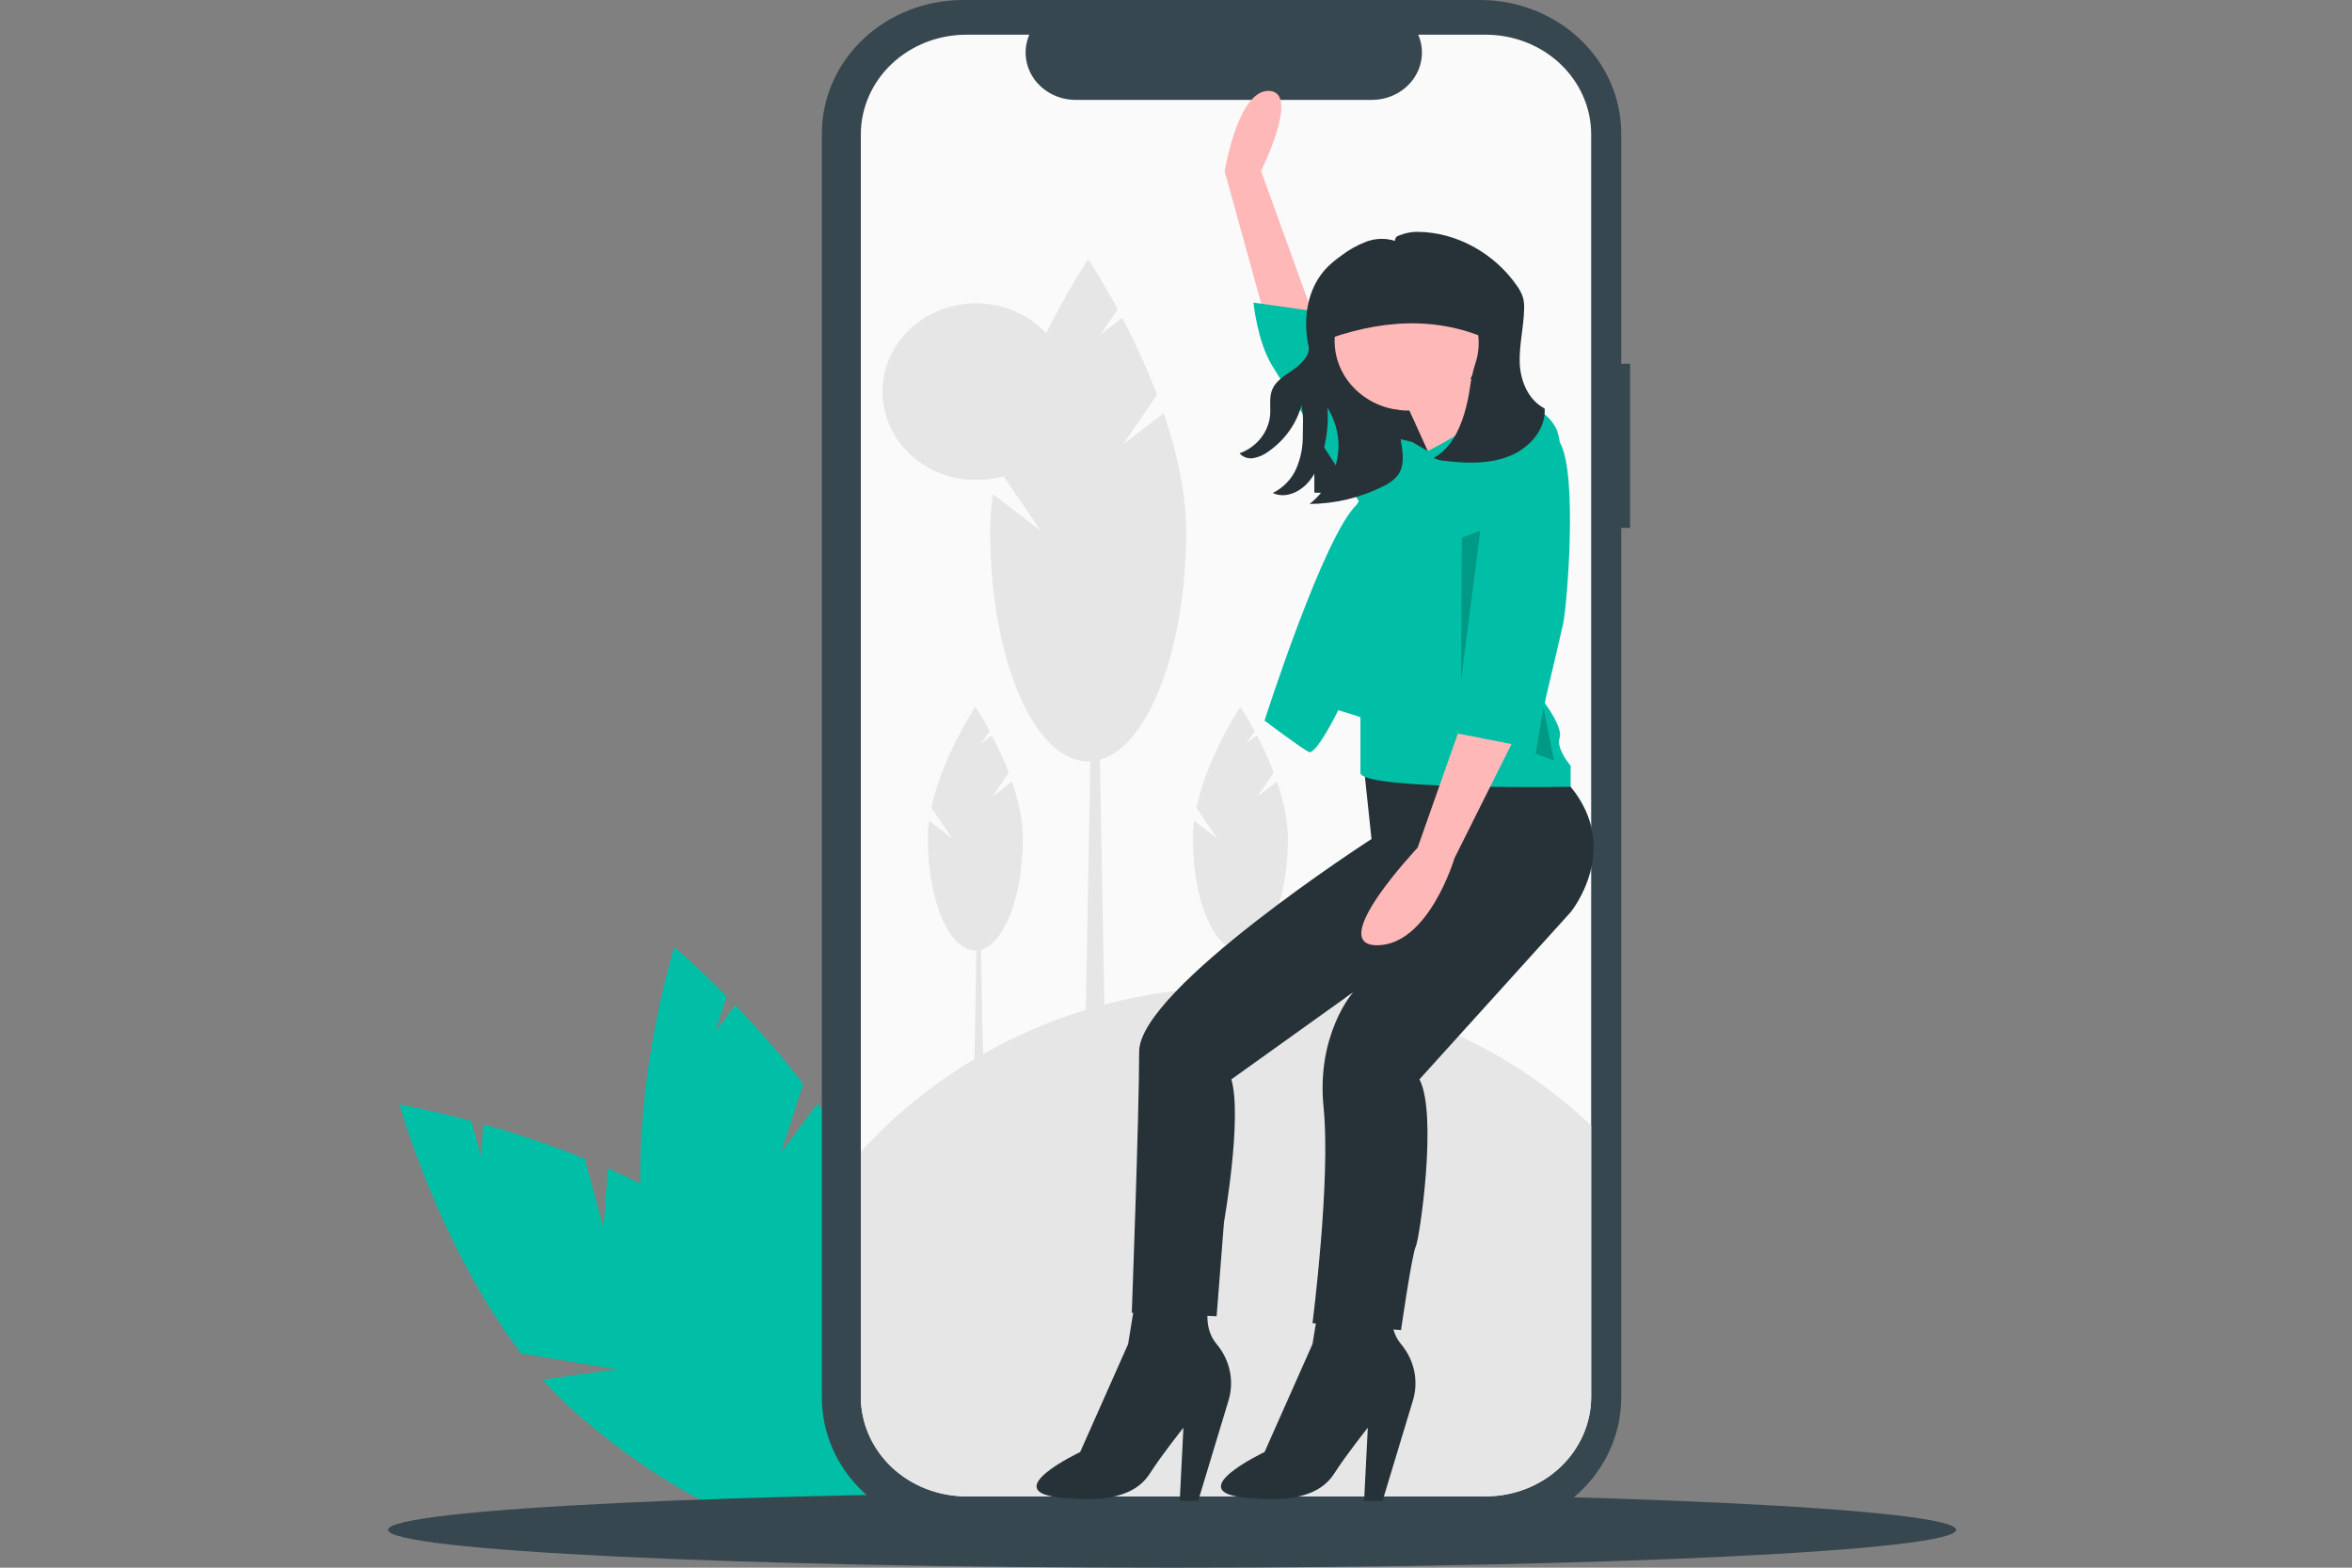 <svg width="300" height="200" viewBox="0 0 300 200" fill="none" xmlns="http://www.w3.org/2000/svg">
<rect x="0" y="0" width="300" height="200" fill="#808080" stroke="none"/>
<path d="M76.97 156.697L74.587 147.821C70.363 146.13 66.041 144.665 61.643 143.434L61.342 147.559L60.122 143.015C54.667 141.544 50.956 140.896 50.956 140.896C50.956 140.896 55.97 158.904 66.484 172.67L78.735 174.703L69.218 175.999C70.541 177.503 71.963 178.927 73.476 180.261C88.772 193.673 105.807 199.825 111.527 194.004C117.246 188.182 109.482 172.591 94.187 159.18C89.445 155.022 83.489 151.686 77.526 149.06L76.97 156.697Z" fill="#00BFA6"/>
<path d="M99.626 147.056L102.443 138.294C99.752 134.784 96.854 131.42 93.761 128.218L91.248 131.602L92.69 127.116C88.825 123.193 86.002 120.826 86.002 120.826C86.002 120.826 80.442 138.69 81.91 155.61L91.285 163.332L82.428 159.795C82.739 161.728 83.178 163.641 83.742 165.522C89.498 184.472 100.715 198.058 108.795 195.868C116.877 193.677 118.762 176.539 113.006 157.589C111.221 151.714 107.948 145.95 104.281 140.79L99.626 147.056Z" fill="#00BFA6"/>
<path d="M149.5 200C204.728 200 249.5 197.837 249.5 195.169C249.5 192.501 204.728 190.339 149.5 190.339C94.272 190.339 49.5 192.501 49.5 195.169C49.5 197.837 94.272 200 149.5 200Z" fill="#37474F"/>
<path d="M207.925 46.417H206.788V17.016C206.788 14.782 206.322 12.569 205.417 10.504C204.512 8.44 203.185 6.564 201.513 4.984C199.84 3.404 197.855 2.15 195.669 1.295C193.484 0.44 191.142 -6.69649e-06 188.776 0H122.842C120.478 -4.93424e-06 118.135 0.44 115.95 1.295C113.765 2.15 111.779 3.404 110.106 4.984C108.434 6.564 107.107 8.44 106.202 10.504C105.297 12.569 104.831 14.782 104.831 17.016V178.31C104.831 180.544 105.297 182.757 106.202 184.821C107.107 186.886 108.434 188.761 110.106 190.341C111.779 191.922 113.765 193.176 115.95 194.03C118.135 194.886 120.478 195.326 122.842 195.326H188.776C191.142 195.326 193.484 194.886 195.669 194.03C197.855 193.176 199.84 191.922 201.513 190.341C203.185 188.761 204.512 186.886 205.417 184.821C206.322 182.757 206.788 180.544 206.788 178.31V67.344H207.925V46.417Z" fill="#37474F"/>
<path d="M202.955 17.135V178.191C202.955 181.562 201.537 184.794 199.015 187.177C196.492 189.56 193.071 190.899 189.503 190.899H123.253C119.685 190.899 116.264 189.56 113.741 187.177C111.218 184.794 109.802 181.562 109.801 178.191V17.135C109.802 13.765 111.218 10.533 113.741 8.149C116.264 5.766 119.685 4.427 123.253 4.427H131.29C130.895 5.344 130.745 6.338 130.852 7.323C130.959 8.308 131.321 9.252 131.905 10.074C132.49 10.895 133.279 11.568 134.204 12.034C135.128 12.5 136.16 12.744 137.208 12.744H174.98C176.028 12.744 177.059 12.5 177.984 12.034C178.908 11.568 179.698 10.895 180.282 10.074C180.866 9.252 181.228 8.308 181.335 7.323C181.443 6.338 181.292 5.344 180.898 4.427H189.503C193.071 4.427 196.492 5.766 199.015 8.149C201.537 10.533 202.955 13.765 202.955 17.135Z" fill="#FAFAFA"/>
<path d="M202.955 143.588V178.191C202.955 181.561 201.537 184.793 199.015 187.177C196.492 189.56 193.071 190.899 189.503 190.899H123.253C119.685 190.899 116.264 189.56 113.741 187.177C111.218 184.793 109.802 181.561 109.801 178.191V146.961C115.482 140.661 122.485 135.542 130.368 131.929C138.25 128.315 146.84 126.286 155.595 125.969C164.349 125.652 173.078 127.054 181.23 130.086C189.382 133.119 196.779 137.717 202.955 143.588Z" fill="#E6E6E6"/>
<path d="M141.027 137.19H138.349L139.242 87.779H140.135L141.027 137.19Z" fill="#E6E6E6"/>
<path d="M143.258 56.671L147.58 50.361C146.298 47.016 144.818 43.742 143.146 40.555L140.351 42.688L142.564 39.457C140.455 35.535 138.795 33.064 138.795 33.064C138.795 33.064 130.128 45.968 127.232 59.631L132.778 67.728L126.638 63.043C126.419 64.635 126.307 66.238 126.301 67.843C126.301 84.025 131.895 97.142 138.795 97.142C145.696 97.142 151.29 84.025 151.29 67.843C151.29 62.827 150.088 57.578 148.432 52.724L143.258 56.671Z" fill="#E6E6E6"/>
<path d="M125.488 140.679H124.19L124.623 116.715H125.055L125.488 140.679Z" fill="#E6E6E6"/>
<path d="M126.57 101.628L128.666 98.568C128.045 96.946 127.327 95.358 126.516 93.812L125.161 94.847L126.234 93.279C125.211 91.378 124.406 90.179 124.406 90.179C124.406 90.179 120.202 96.438 118.798 103.064L121.488 106.991L118.51 104.719C118.404 105.49 118.349 106.268 118.346 107.047C118.346 114.894 121.059 121.256 124.406 121.256C127.753 121.256 130.466 114.894 130.466 107.047C130.466 104.613 129.883 102.068 129.08 99.714L126.57 101.628Z" fill="#E6E6E6"/>
<path d="M159.295 140.679H157.997L158.429 116.715H158.862L159.295 140.679Z" fill="#E6E6E6"/>
<path d="M160.377 101.628L162.473 98.568C161.852 96.946 161.134 95.358 160.323 93.812L158.968 94.847L160.041 93.279C159.018 91.378 158.213 90.179 158.213 90.179C158.213 90.179 154.009 96.438 152.605 103.064L155.295 106.991L152.317 104.719C152.211 105.49 152.156 106.268 152.153 107.047C152.153 114.894 154.866 121.256 158.213 121.256C161.56 121.256 164.273 114.894 164.273 107.047C164.273 104.613 163.69 102.068 162.886 99.714L160.377 101.628Z" fill="#E6E6E6"/>
<path d="M124.5 61.244C131.09 61.244 136.432 56.197 136.432 49.972C136.432 43.746 131.09 38.7 124.5 38.7C117.91 38.7 112.568 43.746 112.568 49.972C112.568 56.197 117.91 61.244 124.5 61.244Z" fill="#E6E6E6"/>
<path d="M167.645 62.849L189.424 63.36L192.355 38.826H167.645V62.849Z" fill="#263238"/>
<path d="M162.219 43.629L156.211 21.868C156.211 21.868 157.871 11.423 161.885 11.595C165.9 11.767 160.843 21.807 160.843 21.807L167.645 40.604L162.219 43.629Z" fill="#FFB8B8"/>
<path d="M173.995 98.15L174.936 107.038C174.936 107.038 145.302 126.146 145.302 134.145C145.302 142.144 144.362 167.473 144.362 167.473L155.18 167.918L156.121 155.919C156.121 155.919 158.473 142.588 157.062 137.7L172.585 126.59C172.585 126.59 167.881 131.923 168.822 141.255C169.762 150.587 167.41 168.806 167.41 168.806L178.699 169.695C178.699 169.695 180.111 159.918 180.581 159.03C181.052 158.141 183.403 142.144 181.051 137.7L200.337 116.37C200.337 116.37 206.922 108.371 200.337 100.372L196.574 98.595L173.995 98.15Z" fill="#263238"/>
<path d="M144.832 165.695L143.892 171.473L137.776 185.248C137.776 185.248 127.428 190.136 134.954 191.025C142.48 191.913 145.302 190.136 146.714 187.914C148.125 185.693 150.947 182.138 150.947 182.138L150.477 191.47H152.828L156.683 178.723C157.061 177.503 157.126 176.215 156.875 174.967C156.623 173.718 156.062 172.543 155.236 171.539C155.218 171.517 155.199 171.495 155.18 171.473C153.299 169.25 154.24 166.14 154.24 166.14L144.832 165.695Z" fill="#263238"/>
<path d="M168.351 165.695L167.41 171.473L161.295 185.248C161.295 185.248 150.947 190.136 158.473 191.025C165.999 191.913 168.821 190.136 170.232 187.914C171.644 185.693 174.466 182.138 174.466 182.138L173.995 191.47H176.348L180.202 178.723C180.579 177.503 180.645 176.215 180.394 174.967C180.142 173.718 179.581 172.543 178.755 171.539C178.737 171.517 178.718 171.495 178.699 171.473C176.818 169.25 177.758 166.14 177.758 166.14L168.351 165.695Z" fill="#263238"/>
<path d="M179.64 52.38C184.835 52.38 189.048 48.401 189.048 43.492C189.048 38.584 184.835 34.605 179.64 34.605C174.445 34.605 170.232 38.584 170.232 43.492C170.232 48.401 174.445 52.38 179.64 52.38Z" fill="#FFB8B8"/>
<path d="M179.17 51.047L183.403 60.379L191.87 54.157C191.87 54.157 186.695 47.492 186.695 46.603L179.17 51.047Z" fill="#FFB8B8"/>
<path d="M180.111 56.379L182.117 57.544C182.117 57.544 188.601 54.296 190.235 52.005C190.235 52.005 196.103 50.158 198.455 54.602C200.807 59.045 197.044 89.707 197.044 89.707C197.044 89.707 199.396 92.818 198.925 94.151C198.455 95.484 200.337 97.706 200.337 97.706V100.373C200.337 100.373 173.525 100.817 173.525 98.595V91.484L170.703 90.596C170.703 90.596 167.881 96.373 166.94 95.929C165.999 95.484 161.295 91.929 161.295 91.929C161.295 91.929 168.822 68.377 173.055 64.378L178.229 55.935L180.111 56.379Z" fill="#00BFA6"/>
<path d="M179.17 56.824C179.17 56.824 178.229 55.046 176.818 54.602C175.407 54.157 168.351 44.825 168.351 44.825L169.291 39.937L159.884 38.604C159.884 38.604 160.355 43.492 162.236 46.603C164.118 49.714 174.466 65.711 174.466 65.711L179.64 56.824H179.17Z" fill="#00BFA6"/>
<path d="M186.461 92.151L180.816 108.149C180.816 108.149 169.057 120.591 175.642 120.591C182.227 120.591 185.52 109.482 185.52 109.482L193.516 93.484L186.461 92.151Z" fill="#FFB8B8"/>
<path d="M168.365 43.622C175.9 40.769 183.328 40.16 190.562 43.622V37.871C190.562 37.38 190.46 36.893 190.261 36.438C190.062 35.984 189.769 35.571 189.402 35.223C189.033 34.875 188.596 34.599 188.115 34.411C187.634 34.223 187.118 34.126 186.598 34.126H171.497C171.085 34.126 170.678 34.203 170.298 34.351C169.918 34.5 169.573 34.718 169.282 34.993C168.992 35.267 168.761 35.594 168.603 35.953C168.446 36.312 168.365 36.697 168.365 37.085V43.622Z" fill="#263238"/>
<path d="M192.34 55.935C192.34 55.935 196.631 52.501 198.955 56.44C201.278 60.379 199.866 77.265 199.396 79.487C198.925 81.709 195.633 95.485 195.633 95.485L184.344 93.262C184.344 93.262 183.403 87.041 186.225 87.485L192.34 55.935Z" fill="#00BFA6"/>
<path d="M197.022 52.117C194.898 51.015 193.91 48.542 193.84 46.254C193.769 43.966 194.357 41.702 194.403 39.414C194.427 38.946 194.385 38.477 194.277 38.019C194.101 37.451 193.827 36.914 193.465 36.431C190.704 32.433 185.903 29.621 180.847 29.577C180.116 29.568 179.391 29.694 178.712 29.948C178.189 30.145 178.018 30.121 177.918 30.728C176.72 30.354 175.421 30.393 174.251 30.838C173.092 31.283 172.011 31.891 171.044 32.642C170.469 33.046 169.928 33.489 169.423 33.968C166.751 36.583 166.135 40.614 166.909 44.175C167.161 45.332 165.954 46.45 164.955 47.161C163.955 47.871 162.802 48.524 162.311 49.611C161.838 50.657 162.098 51.853 162.003 52.986C161.896 54.057 161.475 55.079 160.786 55.936C160.098 56.793 159.169 57.451 158.105 57.836C158.322 58.081 158.605 58.267 158.925 58.373C159.244 58.479 159.588 58.502 159.919 58.438C160.612 58.301 161.26 58.009 161.81 57.588C163.878 56.141 165.358 54.066 166.002 51.712C166.295 52.973 166.182 54.274 166.171 55.565C166.197 57.005 165.915 58.437 165.345 59.773C164.765 61.115 163.701 62.222 162.342 62.897C163.652 63.503 165.097 63.063 166.208 62.169C167.318 61.275 167.974 59.976 168.432 58.667C169.178 56.534 169.48 54.285 169.322 52.044C170.542 53.983 170.987 56.27 170.578 58.492C170.152 60.757 168.9 62.81 167.039 64.295C170.284 64.269 173.474 63.51 176.344 62.081C177.085 61.764 177.738 61.289 178.252 60.693C179.176 59.483 178.958 57.832 178.698 56.36C178.494 55.196 180.033 53.514 179.152 52.678C178.889 52.433 178.54 52.291 178.172 52.28C175.486 52.036 173 50.761 171.566 48.602C170.562 47.089 169.897 45.361 169.897 43.745C169.898 42.473 170.189 41.215 170.752 40.059C171.314 38.903 172.134 37.875 173.155 37.046C174.177 36.217 175.376 35.606 176.671 35.255C177.965 34.903 179.325 34.821 180.656 35.011C181.988 35.202 183.26 35.663 184.386 36.361C185.512 37.059 186.465 37.979 187.181 39.057C187.895 40.135 188.356 41.347 188.53 42.609C188.704 43.87 188.587 45.153 188.188 46.368C187.87 47.346 187.642 48.348 187.507 49.363C187.348 50.541 187.094 51.706 186.748 52.848C186.081 55.042 184.951 57.281 182.86 58.425C183.562 58.788 184.375 58.805 185.172 58.888C187.795 59.161 190.555 59.1 192.929 58.012C195.304 56.923 197.192 54.605 197.022 52.117Z" fill="#263238"/>
<path opacity="0.2" d="M188.812 67.71L186.358 86.802L186.461 68.599L188.812 67.71Z" fill="black"/>
<path opacity="0.2" d="M196.878 90.256L195.868 96.15L198.22 97.039L196.878 90.256Z" fill="black"/>
</svg>
